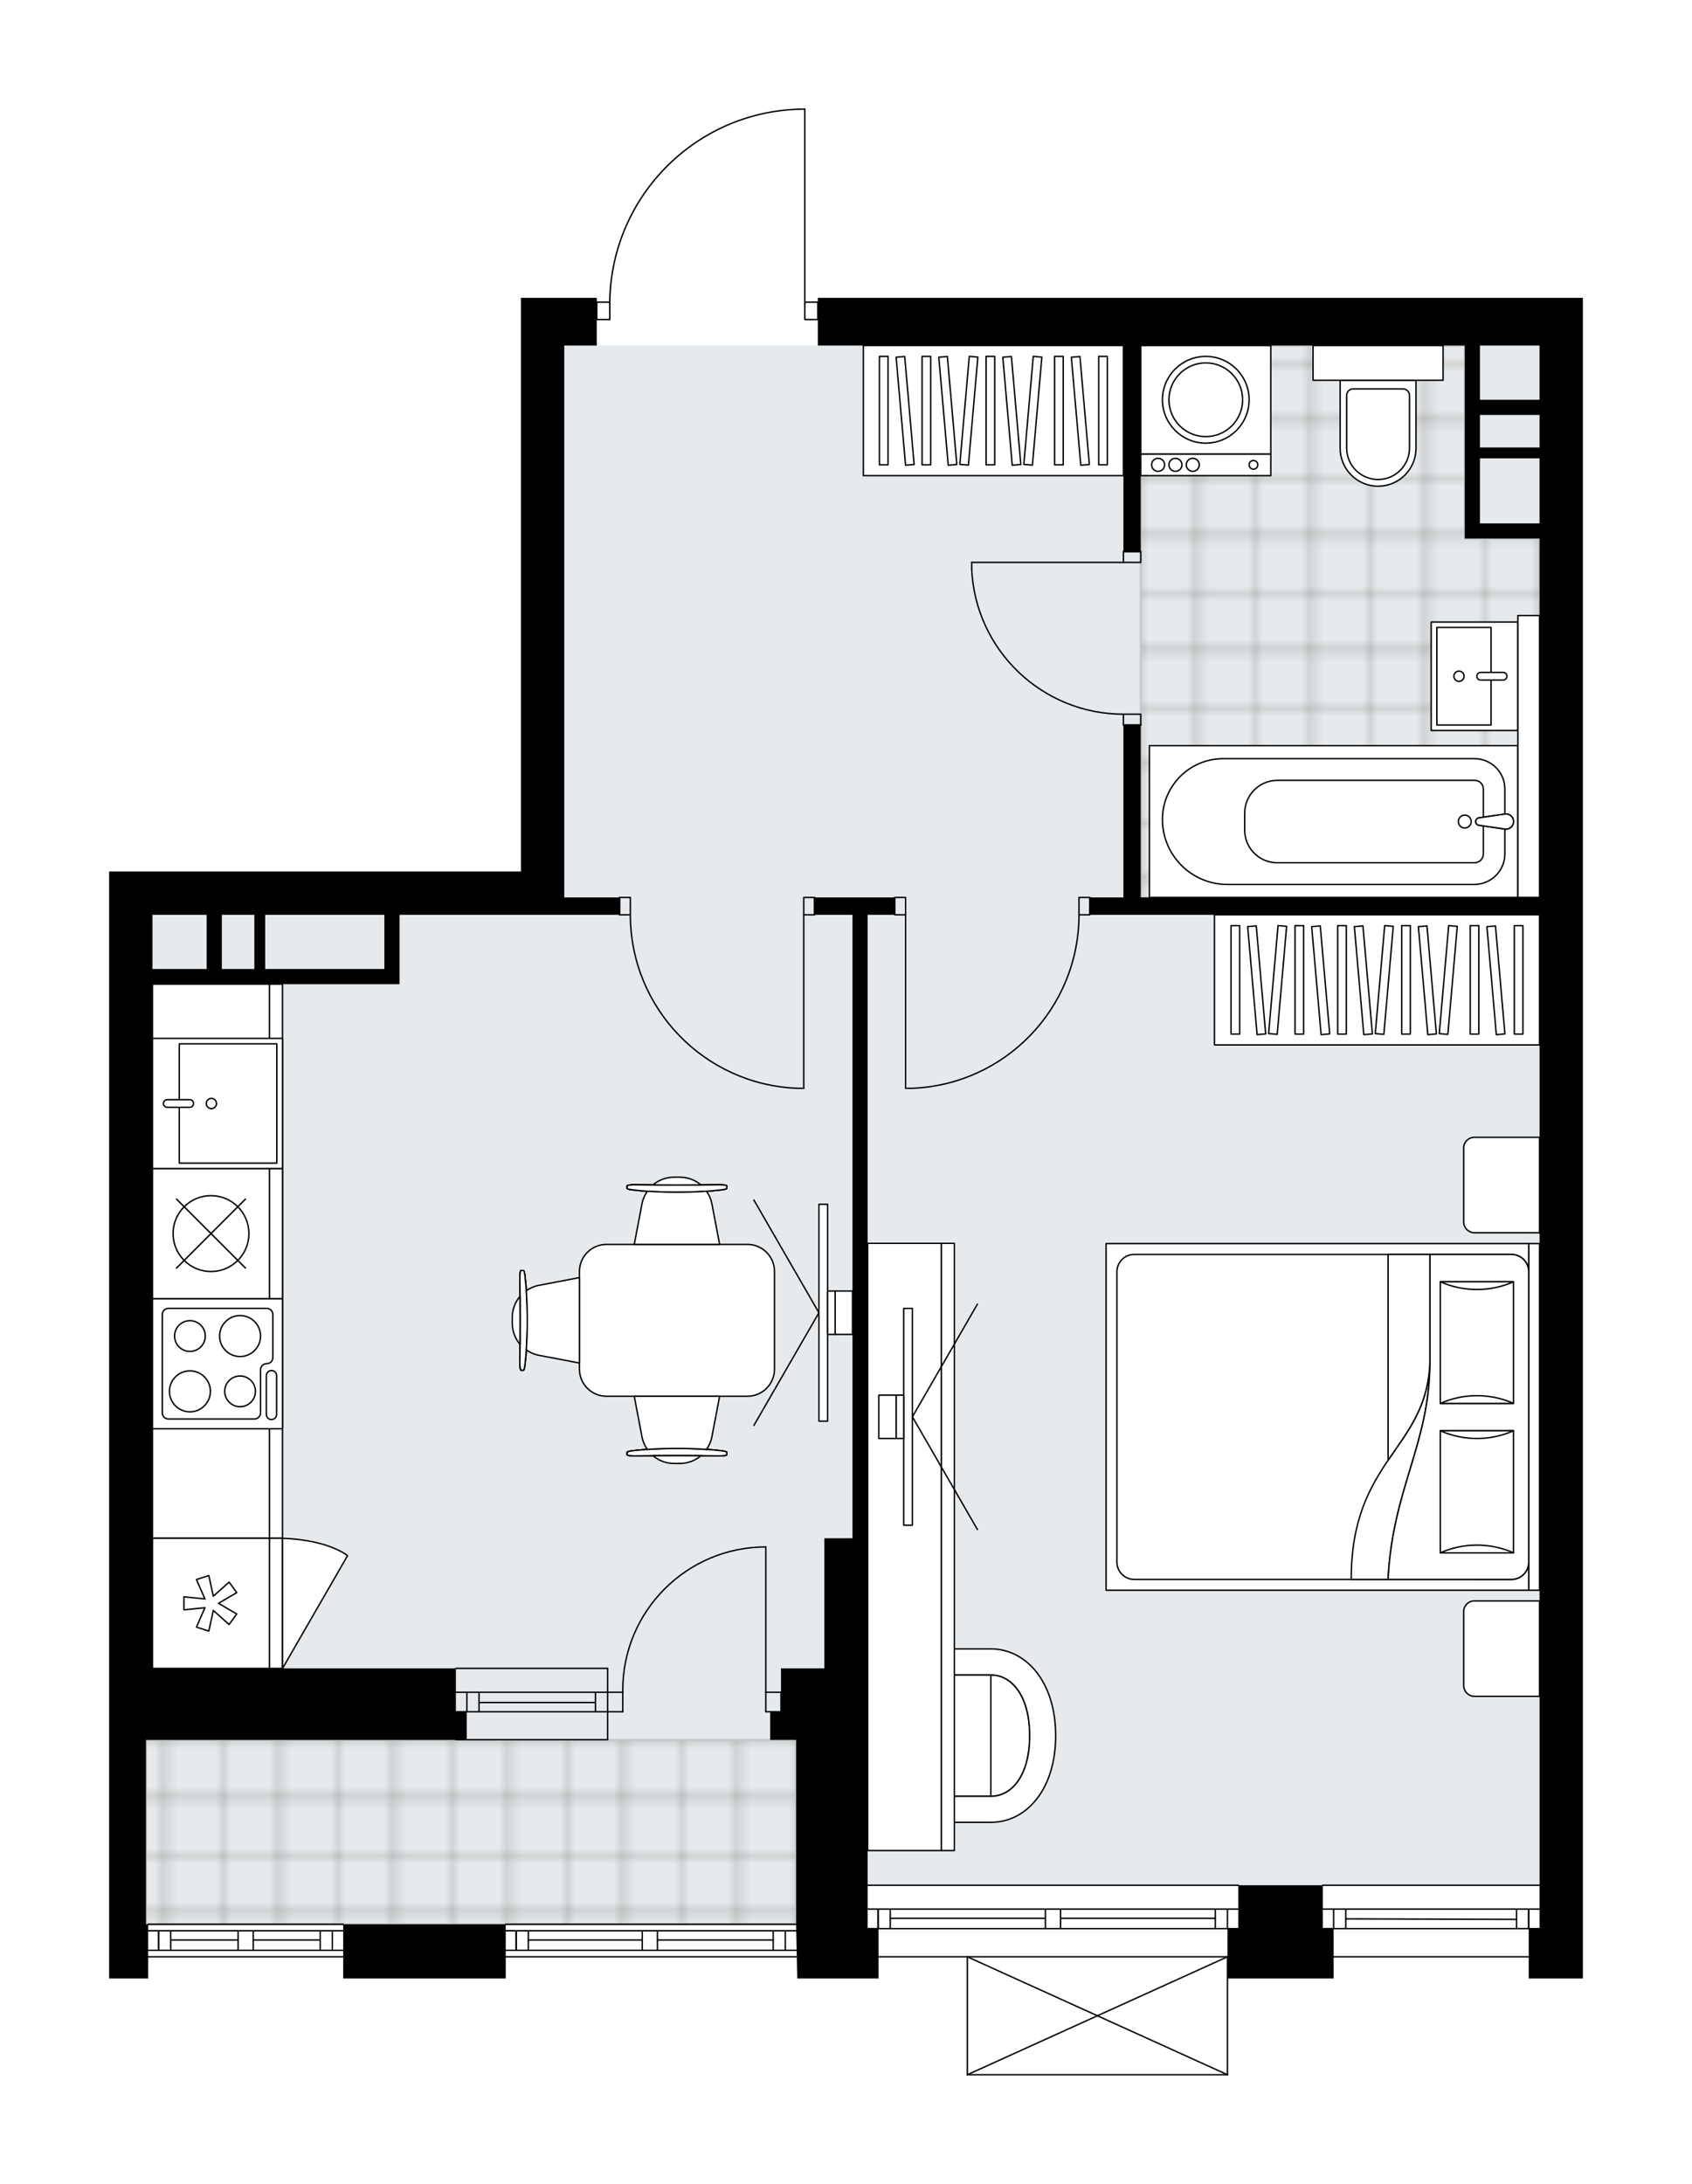 <svg xmlns="http://www.w3.org/2000/svg" xmlns:xlink="http://www.w3.org/1999/xlink" height="2000px" id="Layer_1" style="enable-background:new 0 0 1550.44 2000;" version="1.1" viewBox="0 0 1550.44 2000" width="1550.44px" x="0px" y="0px" xml:space="preserve">
<style type="text/css">
	.st0{fill:none;}
	.st1{opacity:0.25;fill:none;stroke:#13110C;stroke-width:0.4;stroke-miterlimit:10;}
	.st2{fill:#FFFFFF;}
	.st3{fill:#E7EAEC;}
	.st4{fill:url(#SVGID_1_);stroke:#C8C8C8;stroke-width:2;stroke-linecap:round;stroke-linejoin:round;stroke-miterlimit:10;}
	
		.st5{fill:url(#SVGID_00000060713146217046898140000013449690115839610768_);stroke:#C8C8C8;stroke-width:2;stroke-linecap:round;stroke-linejoin:round;stroke-miterlimit:10;}
	.st6{fill:none;stroke:#000000;stroke-width:1.3;stroke-linecap:round;stroke-linejoin:round;stroke-miterlimit:10;}
	.st7{fill:#FFFFFF;stroke:#000000;stroke-width:1.3;stroke-linecap:round;stroke-linejoin:round;stroke-miterlimit:10;}
	.st8{font-family:'Arial-BoldMT';}
	.st9{font-size:104.089px;}
	.st10{font-size:88.075px;}
	.st11{font-family:'ArialMT';}
	.st12{font-size:40px;}
</style>
<pattern height="14.57" id="New_Pattern_Swatch_3" patternUnits="userSpaceOnUse" style="overflow:visible;" viewBox="7.49 -22.06 14.57 14.57" width="14.57" x="3745.57" y="4024.54">
	<g>
		<rect class="st0" height="14.57" width="14.57" x="7.49" y="-22.06" />
		<g>
			<rect class="st1" height="7.29" width="7.29" x="14.77" y="-7.49" />
		</g>
		<g>
			<rect class="st1" height="7.29" width="7.29" x="0.2" y="-7.49" />
		</g>
		<g>
			<rect class="st1" height="7.29" width="7.29" x="22.06" y="-14.77" />
		</g>
		<g>
			<rect class="st1" height="7.29" width="7.29" x="7.49" y="-14.77" />
			<rect class="st1" height="7.29" width="7.29" x="14.77" y="-22.06" />
		</g>
		<g>
			<rect class="st1" height="7.29" width="7.29" x="0.2" y="-22.06" />
		</g>
		<g>
			<rect class="st1" height="7.29" width="7.29" x="22.06" y="-29.35" />
		</g>
		<g>
			<rect class="st1" height="7.29" width="7.29" x="7.49" y="-29.35" />
		</g>
	</g>
</pattern>
<path class="st2" d="M1410.72,272.76h39.72v1255.12v198.59  v39.72v45.68h-49.65l0-19.21h-178.73v19.21h-96.66V1900c0,0,0,0,0,0.01c0,0.05-0.02,0.09-0.03,0.14c-0.01,0.04-0.01,0.08-0.03,0.12  c0,0,0,0.01,0,0.01c0,0.01-0.01,0.01-0.02,0.02c-0.05,0.09-0.12,0.17-0.2,0.23c-0.02,0.02-0.04,0.03-0.07,0.05  c-0.09,0.05-0.19,0.09-0.31,0.09c0,0,0,0,0,0c0,0,0,0,0,0H886.44c0,0,0,0,0,0c0,0,0,0,0,0c-0.11,0-0.21-0.04-0.31-0.09  c-0.02-0.01-0.05-0.03-0.07-0.05c-0.08-0.06-0.15-0.14-0.2-0.23c0-0.01-0.01-0.01-0.02-0.02c0,0,0-0.01,0-0.01  c-0.02-0.04-0.02-0.08-0.03-0.12c-0.01-0.05-0.03-0.09-0.03-0.14c0,0,0,0,0-0.01v-107.35h-80.77v19.21h-74.47l-0.43-19.56  c-0.11,0.21-0.32,0.35-0.57,0.35H463.43v19.21H314.48v-19.21c0,0,0,0,0,0H135.75v19.21H100v-49.65v-168.81v-25.82v-39.72V837.76  v-39.72h377.33V316.45v-43.69h69.51v3.32h11.3c0.67-45.95,18.59-89.31,50.67-122.35c32.7-33.68,76.54-52.99,123.46-54.38  c0,0,0.01,0,0.01,0c0,0,0.01,0,0.01,0h5.21c0.36,0,0.65,0.29,0.65,0.65v176.08h11.27v-3.32h41.7h43.69H1410.72z" id="background" />
<g id="floor">
	<polygon class="st3" points="1410.72,316.45 517.05,316.45 517.05,837.76 139.72,837.76 139.72,1593.41 133.76,1593.41    133.76,1762.22 139.72,1762.22 251.67,1762.22 729.54,1762.22 729.54,1726.47 1410.72,1726.47  " />
	<pattern id="SVGID_1_" patternTransform="matrix(7.006 0 0 7.006 65129.176 68032.633)" xlink:href="#New_Pattern_Swatch_3">
	</pattern>
	<rect class="st4" height="168.81" width="595.78" x="133.76" y="1593.41" />
	
		<pattern id="SVGID_00000157266374137572781910000006816292673904999586_" patternTransform="matrix(7.006 0 0 7.006 65129.176 68032.633)" xlink:href="#New_Pattern_Swatch_3">
	</pattern>
	
		<polygon points="   1410.72,821.87 1045.31,821.87 1045.31,316.45 1342.21,316.45 1342.21,493.2 1410.72,493.2  " style="fill:url(#SVGID_00000157266374137572781910000006816292673904999586_);stroke:#C8C8C8;stroke-width:2;stroke-linecap:round;stroke-linejoin:round;stroke-miterlimit:10;" />
	<g id="LINE_00000065762156822528059230000015843419486637794216_">
		<line class="st6" x1="556.77" x2="417.75" y1="1549.72" y2="1549.72" />
	</g>
	<g id="LINE_00000014616518988152867080000010971899948697868983_">
		<line class="st6" x1="556.77" x2="417.75" y1="1567.59" y2="1567.59" />
	</g>
	<g id="LINE_00000155128669702966394520000009278812641524005531_">
		<line class="st6" x1="545.65" x2="438.94" y1="1559.15" y2="1559.15" />
	</g>
	<g id="LINE_00000127731095236823558620000017375949459576150699_">
		<line class="st6" x1="427.82" x2="427.82" y1="1549.72" y2="1567.59" />
	</g>
	<g id="LINE_00000161598439064855483880000013718959250138155911_">
		<line class="st6" x1="545.65" x2="545.65" y1="1549.72" y2="1567.59" />
	</g>
	<g id="LINE_00000168108590673764823700000014752221608536955270_">
		<line class="st6" x1="556.77" x2="417.75" y1="1527.87" y2="1527.87" />
	</g>
	<g id="LINE_00000049906007462430923470000012604462975750161585_">
		<line class="st6" x1="417.75" x2="556.77" y1="1593.19" y2="1593.19" />
	</g>
	<g id="LINE_00000131360540994632095690000008162922411883447196_">
		<line class="st6" x1="438.94" x2="438.94" y1="1549.71" y2="1567.58" />
	</g>
	<g id="LINE_00000031205689377917193550000016475281806602326710_">
		<line class="st6" x1="556.77" x2="556.77" y1="1527.87" y2="1593.19" />
	</g>
	<g id="LINE_00000056416334930087674090000002330988578237675654_">
		<line class="st6" x1="1410.72" x2="1212.13" y1="1792" y2="1792" />
	</g>
	<g id="LINE_00000149371816893535007400000004879712888596859803_">
		<line class="st6" x1="1212.13" x2="1410.72" y1="1748.31" y2="1748.31" />
	</g>
	<g id="LINE_00000167375928448055674200000011770742093180833430_">
		<line class="st6" x1="1400.79" x2="1400.79" y1="1766.19" y2="1748.31" />
	</g>
	<g id="LINE_00000125570992211630679040000014939385229154469250_">
		<line class="st6" x1="1222.06" x2="1222.06" y1="1766.19" y2="1748.31" />
	</g>
	<g id="LINE_00000016073671049460464780000004893149155590474146_">
		<line class="st6" x1="1212.13" x2="1410.72" y1="1766.19" y2="1766.19" />
	</g>
	<g id="LINE_00000162328354316125752540000002394166911045677971_">
		<line class="st6" x1="1233.18" x2="1389.67" y1="1757.25" y2="1757.75" />
	</g>
	<g id="LINE_00000117640311832108965630000002744433409227591866_">
		<line class="st6" x1="1233.18" x2="1233.18" y1="1748.31" y2="1766.19" />
	</g>
	<g id="LINE_00000016781651321498169660000003930226931291119781_">
		<line class="st6" x1="1400.79" x2="1400.79" y1="1766.19" y2="1748.31" />
	</g>
	<g id="LINE_00000152231986486883699120000005950400067979331249_">
		<line class="st6" x1="1389.67" x2="1389.67" y1="1748.31" y2="1766.19" />
	</g>
	<g id="LINE_00000009566336380044072480000002299425011643341491_">
		<line class="st6" x1="1212.13" x2="1410.72" y1="1726.47" y2="1726.47" />
	</g>
	<g id="LINE_00000051380640185589945510000017035299687159413674_">
		<line class="st6" x1="795.08" x2="1134.68" y1="1726.47" y2="1726.47" />
	</g>
	<g id="LINE_00000096043484128285194130000007604276739470777517_">
		<line class="st6" x1="1134.68" x2="971.83" y1="1766.19" y2="1766.19" />
	</g>
	<g id="LINE_00000130648440802672166400000016426559604293742231_">
		<line class="st6" x1="957.93" x2="795.08" y1="1766.19" y2="1766.19" />
	</g>
	<g id="LINE_00000169548267441660075460000015814133680037789333_">
		<line class="st6" x1="804.66" x2="804.66" y1="1748.31" y2="1766.19" />
	</g>
	<g id="LINE_00000102518532337220507550000011278036128692878269_">
		<line class="st6" x1="1124.75" x2="1124.75" y1="1748.31" y2="1766.19" />
	</g>
	<g id="LINE_00000180337904275595859430000012969855145775935114_">
		<line class="st6" x1="1134.68" x2="971.83" y1="1748.31" y2="1748.31" />
	</g>
	<g id="LINE_00000113353594362916426900000005215037479801202365_">
		<line class="st6" x1="957.93" x2="795.08" y1="1748.31" y2="1748.31" />
	</g>
	<g id="LINE_00000071527120244222153790000013236862794456852649_">
		<line class="st6" x1="957.93" x2="815.78" y1="1756.75" y2="1756.75" />
	</g>
	<g id="LINE_00000062874652600521561940000007466114727860283030_">
		<line class="st6" x1="1113.62" x2="971.83" y1="1756.75" y2="1756.75" />
	</g>
	<g id="LINE_00000015318492376562820020000008787704185790814911_">
		<line class="st6" x1="1113.62" x2="1113.62" y1="1766.19" y2="1748.31" />
	</g>
	<g id="LINE_00000173878686999950858280000002506917175104275877_">
		<line class="st6" x1="804.66" x2="804.66" y1="1748.31" y2="1766.19" />
	</g>
	<g id="LINE_00000116202585733444580900000018223930703049822902_">
		<line class="st6" x1="815.78" x2="815.78" y1="1766.19" y2="1748.31" />
	</g>
	<g id="LINE_00000082357235621781843410000005767369460097150902_">
		<line class="st6" x1="971.83" x2="971.83" y1="1748.31" y2="1766.19" />
	</g>
	<g id="LINE_00000098216094926212917980000000427320530119052717_">
		<line class="st6" x1="971.83" x2="957.93" y1="1766.19" y2="1766.19" />
	</g>
	<g id="LINE_00000155143377828628251970000001944275091020091802_">
		<line class="st6" x1="957.93" x2="957.93" y1="1766.19" y2="1748.31" />
	</g>
	<g id="LINE_00000024001422275928484060000017977675460648654979_">
		<line class="st6" x1="957.93" x2="971.83" y1="1748.31" y2="1748.31" />
	</g>
	<g id="LINE_00000065779690718812437910000006322245258966910122_">
		<line class="st6" x1="1134.68" x2="795.08" y1="1792" y2="1792" />
	</g>
	<g id="LINE_00000066496045043504244910000011634870874807480230_">
		<line class="st6" x1="135.75" x2="314.48" y1="1762.21" y2="1762.21" />
	</g>
	<g id="LINE_00000086652806172103522170000011346741971520144044_">
		<line class="st6" x1="314.48" x2="232.07" y1="1786.05" y2="1786.05" />
	</g>
	<g id="LINE_00000156581844889209941420000007747576407678670517_">
		<line class="st6" x1="218.16" x2="135.75" y1="1786.05" y2="1786.05" />
	</g>
	<g id="LINE_00000121250171379545566570000007848561138691611787_">
		<line class="st6" x1="145.32" x2="145.32" y1="1768.17" y2="1786.05" />
	</g>
	<g id="LINE_00000152262953026320160990000009226184508520017320_">
		<line class="st6" x1="304.55" x2="304.55" y1="1768.17" y2="1786.05" />
	</g>
	<g id="LINE_00000143601758972011140960000008528203366172124582_">
		<line class="st6" x1="314.48" x2="232.07" y1="1768.17" y2="1768.17" />
	</g>
	<g id="LINE_00000149376846632114445220000003907770838648228023_">
		<line class="st6" x1="218.16" x2="135.75" y1="1768.17" y2="1768.17" />
	</g>
	<g id="LINE_00000087409255036098796270000002868442182349244819_">
		<line class="st6" x1="218.16" x2="156.44" y1="1776.61" y2="1776.61" />
	</g>
	<g id="LINE_00000167378531359869107560000002158280197538572694_">
		<line class="st6" x1="293.43" x2="232.07" y1="1776.61" y2="1776.61" />
	</g>
	<g id="LINE_00000114772744315163372100000007775651119181203632_">
		<line class="st6" x1="293.43" x2="293.43" y1="1786.05" y2="1768.17" />
	</g>
	<g id="LINE_00000007421041549679149340000007277692537834936758_">
		<line class="st6" x1="145.32" x2="145.32" y1="1768.17" y2="1786.05" />
	</g>
	<g id="LINE_00000150095113849401015710000015392462613567581626_">
		<line class="st6" x1="156.44" x2="156.44" y1="1786.05" y2="1768.17" />
	</g>
	<g id="LINE_00000097498306810956258250000004868999760723060389_">
		<line class="st6" x1="232.07" x2="232.07" y1="1768.17" y2="1786.05" />
	</g>
	<g id="LINE_00000043421872273288682130000008641968747089818253_">
		<line class="st6" x1="232.07" x2="218.16" y1="1786.05" y2="1786.05" />
	</g>
	<g id="LINE_00000016059348149247669250000000542374897237980592_">
		<line class="st6" x1="218.16" x2="218.16" y1="1786.05" y2="1768.17" />
	</g>
	<g id="LINE_00000132075305256458614110000014212788070750123947_">
		<line class="st6" x1="218.16" x2="232.07" y1="1768.17" y2="1768.17" />
	</g>
	<g id="LINE_00000021103616126919638610000001868050299300212879_">
		<line class="st6" x1="314.48" x2="135.75" y1="1792" y2="1792" />
	</g>
	<g id="LINE_00000163037842435906635850000005058906546180512683_">
		<line class="st6" x1="463.43" x2="729.54" y1="1762.21" y2="1762.21" />
	</g>
	<g id="LINE_00000072960502408782667070000009987389053367308478_">
		<line class="st6" x1="729.54" x2="602.44" y1="1786.05" y2="1786.05" />
	</g>
	<g id="LINE_00000027601946815288869020000008026675157267643524_">
		<line class="st6" x1="588.54" x2="463.43" y1="1786.05" y2="1786.05" />
	</g>
	<g id="LINE_00000023250226347573979680000003668505818115667863_">
		<line class="st6" x1="473" x2="473" y1="1768.17" y2="1786.05" />
	</g>
	<g id="LINE_00000125577975268010362020000009132157422278649262_">
		<line class="st6" x1="719.61" x2="719.61" y1="1768.17" y2="1786.05" />
	</g>
	<g id="LINE_00000111165167675909960980000002722438742036956818_">
		<line class="st6" x1="729.54" x2="602.44" y1="1768.17" y2="1768.17" />
	</g>
	<g id="LINE_00000140010532654946560720000010037206997968971164_">
		<line class="st6" x1="588.54" x2="463.43" y1="1768.17" y2="1768.17" />
	</g>
	<g id="LINE_00000036970732403162033630000002758519576857883272_">
		<line class="st6" x1="588.54" x2="484.12" y1="1776.61" y2="1776.61" />
	</g>
	<g id="LINE_00000092435905239512622900000010700706973992444595_">
		<line class="st6" x1="708.49" x2="602.44" y1="1776.61" y2="1776.61" />
	</g>
	<g id="LINE_00000115491226868324042830000013094119288627425928_">
		<line class="st6" x1="708.49" x2="708.49" y1="1786.05" y2="1768.17" />
	</g>
	<g id="LINE_00000083781924765902950150000004893017528258842012_">
		<line class="st6" x1="473" x2="473" y1="1768.17" y2="1786.05" />
	</g>
	<g id="LINE_00000148640167998709807840000006259319035658366116_">
		<line class="st6" x1="484.12" x2="484.12" y1="1786.05" y2="1768.17" />
	</g>
	<g id="LINE_00000083058190643715889560000015997653616256231299_">
		<line class="st6" x1="602.44" x2="602.44" y1="1768.17" y2="1786.05" />
	</g>
	<g id="LINE_00000045585223574587468810000002273853766444237225_">
		<line class="st6" x1="602.44" x2="588.54" y1="1786.05" y2="1786.05" />
	</g>
	<g id="LINE_00000105411039622944691220000008214131601795286187_">
		<line class="st6" x1="588.54" x2="588.54" y1="1786.05" y2="1768.17" />
	</g>
	<g id="LINE_00000011031539752838077240000011381712202802514837_">
		<line class="st6" x1="588.54" x2="602.44" y1="1768.17" y2="1768.17" />
	</g>
	<g id="LINE_00000157310342116375826280000013814191530173356212_">
		<line class="st6" x1="729.54" x2="463.43" y1="1792" y2="1792" />
	</g>
	<g id="LWPOLYLINE_00000018221051897286049610000013011574002012657585_">
		<rect class="st6" height="15.89" width="11.92" x="546.84" y="276.73" />
	</g>
	<g id="LWPOLYLINE_00000064332372735743846960000016727678264243810700_">
		<rect class="st6" height="15.89" width="11.92" x="737.49" y="276.73" />
	</g>
	<g id="LWPOLYLINE_00000142876386320349009170000004295248428566757041_">
		<path class="st6" d="M732.28,100c-96.65,2.86-173.52,82.04-173.53,178.73" />
	</g>
	<g id="LINE_00000130645247669999650290000016688496707071009687_">
		<line class="st6" x1="737.49" x2="737.49" y1="278.73" y2="100" />
	</g>
	<g id="LINE_00000040555573385848977580000004438159169563204016_">
		<line class="st6" x1="737.49" x2="732.28" y1="100" y2="100" />
	</g>
	<g id="LWPOLYLINE_00000054264430059896982940000015136694934151549078_">
		<rect class="st6" height="9.93" width="15.89" x="1029.42" y="505.11" />
	</g>
	<g id="LWPOLYLINE_00000094591816554343585160000000054802869406529193_">
		<rect class="st6" height="9.93" width="15.89" x="1029.42" y="654.06" />
	</g>
	<g id="LINE_00000088837306115239980760000009318608116926423953_">
		<line class="st6" x1="1029.42" x2="1045.31" y1="505.11" y2="505.11" />
	</g>
	<g id="LINE_00000044869363642952178290000013780583731312212117_">
		<line class="st6" x1="1029.42" x2="1045.31" y1="663.99" y2="663.99" />
	</g>
	<g id="LINE_00000160893883750842165480000011122837978943298978_">
		<line class="st6" x1="1029.42" x2="890.41" y1="515.04" y2="515.04" />
	</g>
	<g id="ARC_00000004528144781945737640000005355184024862850964_">
		<path class="st6" d="M1029.42,654.06c-74.46-0.05-135.71-58.67-139.02-133.06" />
	</g>
	<g id="LINE_00000123436191610507633500000012677974302695929781_">
		<line class="st6" x1="890.41" x2="890.41" y1="515.04" y2="521" />
	</g>
	<g id="LWPOLYLINE_00000142139696633349423840000003313494331151390876_">
		<rect class="st6" height="15.89" width="9.93" x="819.9" y="821.87" />
	</g>
	<g id="LWPOLYLINE_00000034767935070743416530000003137185968867592092_">
		<rect class="st6" height="15.89" width="9.93" x="988.71" y="821.87" />
	</g>
	<g id="LINE_00000063613282787630506970000001551557867779893916_">
		<line class="st6" x1="819.9" x2="819.9" y1="837.76" y2="821.87" />
	</g>
	<g id="LINE_00000056401496533859177000000001576656687255975868_">
		<line class="st6" x1="998.64" x2="998.64" y1="837.76" y2="821.87" />
	</g>
	<g id="LINE_00000111182576389480026770000000065647213593119144_">
		<line class="st6" x1="829.83" x2="829.83" y1="837.76" y2="996.63" />
	</g>
	<g id="LINE_00000004511005684241191790000012241180520520107943_">
		<line class="st6" x1="835.79" x2="829.83" y1="996.63" y2="996.63" />
	</g>
	<g id="ARC_00000168078876194366933170000002074909560233383591_">
		<path class="st6" d="M988.71,837.76c-0.04,85.43-67.55,155.57-152.92,158.88" />
	</g>
	<g id="LWPOLYLINE_00000101787847513320210850000005912755110216230049_">
		<rect class="st6" height="15.89" width="9.93" x="736.49" y="821.87" />
	</g>
	<g id="LWPOLYLINE_00000039099765370281992420000003169719655417440444_">
		<rect class="st6" height="15.89" width="9.93" x="567.69" y="821.87" />
	</g>
	<g id="LINE_00000073002134901744665000000010057794572971312781_">
		<line class="st6" x1="746.42" x2="746.42" y1="837.76" y2="821.87" />
	</g>
	<g id="LINE_00000039097652534852990650000016682923135302755202_">
		<line class="st6" x1="567.69" x2="567.69" y1="837.76" y2="821.87" />
	</g>
	<g id="LINE_00000157278489876436240700000007215788641202603674_">
		<line class="st6" x1="736.49" x2="736.49" y1="837.76" y2="996.63" />
	</g>
	<g id="LINE_00000080208550771385677200000007657489784229138570_">
		<line class="st6" x1="730.54" x2="736.49" y1="996.63" y2="996.63" />
	</g>
	<g id="ARC_00000037657183841040739500000008092549528407159945_">
		<path class="st6" d="M730.54,996.63c-85.36-3.31-152.87-73.45-152.92-158.88" />
	</g>
	<g id="ARC_00000031177030888316208140000015655181945501709960_">
		<path class="st6" d="M570.67,1549.72c-0.01-0.65-0.01-1.3-0.01-1.95c-0.01-72.4,58.68-131.1,131.09-131.11" />
	</g>
	<g id="LINE_00000084518447213234178360000001350399441239697571_">
		<line class="st6" x1="701.74" x2="701.74" y1="1549.72" y2="1416.66" />
	</g>
	<g id="LINE_00000010300375221816430440000006461165098405481358_">
		<line class="st6" x1="556.77" x2="570.67" y1="1549.72" y2="1549.72" />
	</g>
	<g id="LINE_00000111896636805083848730000004371492314671926700_">
		<line class="st6" x1="570.67" x2="570.67" y1="1549.72" y2="1567.59" />
	</g>
	<g id="LINE_00000047037334784037018510000017797504049608552379_">
		<line class="st6" x1="570.67" x2="556.77" y1="1567.59" y2="1567.59" />
	</g>
	<g id="LINE_00000116212766923724043410000006711748688503370906_">
		<line class="st6" x1="715.64" x2="701.74" y1="1567.59" y2="1567.59" />
	</g>
	<g id="LINE_00000106121000813187576960000009880963127528157096_">
		<line class="st6" x1="701.74" x2="701.74" y1="1567.59" y2="1549.72" />
	</g>
	<g id="LINE_00000019664782312743476950000003710529313940290235_">
		<line class="st6" x1="701.74" x2="715.64" y1="1549.72" y2="1549.72" />
	</g>
	<g id="LINE_00000126287429573334202570000018141640042316676533_">
		<line class="st6" x1="715.64" x2="715.64" y1="1567.59" y2="1549.72" />
	</g>
	<g id="LINE_00000124853679148881904510000005226203727562488227_">
		<line class="st6" x1="1124.75" x2="886.43" y1="1900" y2="1900" />
	</g>
	<g id="LINE_00000047777516530491701590000009752910779672965036_">
		<line class="st6" x1="886.43" x2="886.43" y1="1900" y2="1792" />
	</g>
	<g id="LINE_00000098190361132878041960000015017380597292616378_">
		<line class="st6" x1="1124.75" x2="1124.75" y1="1792" y2="1900" />
	</g>
	<g id="LWPOLYLINE_00000003815297827793754530000007330155716271059846_">
		<line class="st6" x1="886.43" x2="1124.75" y1="1792" y2="1900" />
	</g>
	<g id="LWPOLYLINE_00000045610022452523867920000011768240753028201385_">
		<line class="st6" x1="1124.75" x2="886.43" y1="1792" y2="1900" />
	</g>
	<path d="M517.05,316.45h29.79v-43.69h-69.51v43.69v481.59H100v39.72v690.12v39.72v25.82l0,0v168.81v49.65h35.75v-49.65h-1.99   v-168.81h293.92v-25.82h-9.93v-39.72H139.72V901.31h49.65h13.9h29.79h9.93h109.23h13.9v-63.55h111.21h39.72h50.64v-15.89h-50.64   V316.45z M189.37,887.41h-49.65v-49.65h49.65V887.41z M233.06,887.41h-29.79v-49.65h29.79V887.41z M352.21,887.41H242.99v-49.65   h109.23V887.41z" />
	<polygon points="746.42,837.76 781.18,837.76 781.18,1408.72 755.36,1408.72 755.36,1527.87 715.64,1527.87 715.64,1567.59    705.71,1567.59 705.71,1593.41 729.54,1593.41 729.54,1766.19 730.54,1811.86 805.01,1811.86 805.01,1766.19 795.08,1766.19    795.08,1567.59 795.08,1527.87 795.08,1408.72 795.08,837.76 819.9,837.76 819.9,821.87 746.42,821.87  " />
	<path d="M834.8,272.76h-43.69h-41.7v43.69h41.7h43.69h194.62v188.66h15.89V316.45h296.9v49.65V380v43.69v55.61v13.9h68.52v328.67   h-365.41V663.99h-15.89v157.88h-30.78v15.89h412.08v690.12v198.59v39.72h-9.93l0,45.68h49.65v-45.68v-39.72v-198.59V272.76h-39.72   H834.8z M1356.11,316.45h54.61v49.65h-54.61V316.45z M1410.72,380v29.79h-54.61V380H1410.72z M1356.11,479.3v-55.61v-3.97h54.61   v59.58H1356.11z" />
	<rect height="49.65" width="148.95" x="314.48" y="1762.22" />
	<polygon points="1212.13,1726.47 1134.68,1726.47 1134.68,1766.19 1124.75,1766.19 1124.75,1811.86 1222.06,1811.86    1222.06,1766.19 1212.13,1766.19  " />
</g>
<g id="mebel">
	<g>
		<path class="st7" d="M1341.22,1051.29v67.71c0,5.48,4.45,9.93,9.93,9.93h59.58v-87.38h-59.77    C1345.59,1041.54,1341.22,1045.9,1341.22,1051.29z" />
		<path class="st7" d="M1341.22,1475.83v67.71c0,5.48,4.45,9.93,9.93,9.93h59.58v-87.38h-59.77    C1345.59,1466.08,1341.22,1470.45,1341.22,1475.83z" />
		<g>
			
				<rect class="st7" height="9.93" transform="matrix(-1.836970e-16 1 -1 -1.836970e-16 2703.361 -108.173)" width="317.48" x="1247.03" y="1292.63" />
			
				<rect class="st7" height="387.26" transform="matrix(-1.836970e-16 1 -1 -1.836970e-16 2504.767 90.421)" width="317.48" x="1048.43" y="1103.96" />
			<path class="st7" d="M1400.8,1164.67v265.85c0,8.77-7.11,15.89-15.89,15.89h-345.55c-8.77,0-15.89-7.11-15.89-15.89v-265.85     c0-8.77,7.11-15.89,15.89-15.89h345.55C1393.69,1148.78,1400.8,1155.9,1400.8,1164.67z" />
			<path class="st7" d="M1271.96,1446.4c4.07-83.04,38.28-124.19,38.31-198.96c-2.71,80-72.22,88.54-72.08,198.96L1271.96,1446.4z" />
			<g>
				<path class="st7" d="M1271.96,1446.4c4.07-83.04,38.28-124.19,38.31-198.96l0-98.66h74.65c8.77,0,15.89,7.11,15.89,15.89v265.85      c0,8.77-7.11,15.89-15.89,15.89L1271.96,1446.4L1271.96,1446.4z" />
			</g>
			
				<rect class="st7" height="67.06" transform="matrix(-1.836970e-16 1 -1 -1.836970e-16 2582.852 -123.827)" width="111.41" x="1297.63" y="1195.98" />
			<path class="st7" d="M1319.81,1285.22c21.06-9.44,45.99-9.44,67.06,0H1319.81z" />
			<path class="st7" d="M1386.87,1173.81c-21.06,9.44-45.99,9.44-67.06,0H1386.87z" />
			
				<rect class="st7" height="67.06" transform="matrix(-1.836970e-16 1 -1 -1.836970e-16 2719.501 12.822)" width="111.84" x="1297.42" y="1332.63" />
			<path class="st7" d="M1319.81,1422.08c21.06-9.47,45.99-9.47,67.06,0H1319.81z" />
			<path class="st7" d="M1386.87,1310.24c-21.06,9.47-45.99,9.47-67.06,0L1386.87,1310.24z" />
			<g>
				<path class="st7" d="M1310.26,1247.45v-98.66h-38.31v188.52C1290.03,1310.59,1308.88,1288.36,1310.26,1247.45z" />
			</g>
		</g>
	</g>
	<g>
		
			<rect class="st7" height="238.31" transform="matrix(1.433358e-10 -1 1 1.433358e-10 534.248 1286.301)" width="119.16" x="850.7" y="256.87" />
		<g>
			
				<rect class="st7" height="7.89" transform="matrix(1.349446e-10 -1 1 1.349446e-10 433.77 1185.823)" width="99.3" x="760.15" y="372.08" />
			
				<rect class="st7" height="7.89" transform="matrix(1.345502e-10 -1 1 1.345502e-10 472.871 1224.924)" width="99.3" x="799.25" y="372.08" />
			
				<rect class="st7" height="7.89" transform="matrix(1.346515e-10 -1 1 1.346515e-10 531.522 1283.575)" width="99.3" x="857.9" y="372.08" />
			
				<rect class="st7" height="7.89" transform="matrix(0.087 -0.996 0.996 0.087 436.008 1227.873)" width="99.3" x="838.35" y="372.08" />
			
				<rect class="st7" height="7.89" transform="matrix(-0.087 -0.996 0.996 -0.087 527.034 1234.991)" width="99.3" x="779.7" y="372.08" />
			
				<rect class="st7" height="7.89" transform="matrix(-0.087 -0.996 0.996 -0.087 569.542 1273.942)" width="99.3" x="818.8" y="372.08" />
			
				<rect class="st7" height="7.89" transform="matrix(0.087 -0.996 0.996 0.087 489.547 1286.3)" width="99.3" x="897" y="372.08" />
			
				<rect class="st7" height="7.89" transform="matrix(-0.087 -0.996 0.996 -0.087 633.305 1332.37)" width="99.3" x="877.45" y="372.08" />
			
				<rect class="st7" height="7.89" transform="matrix(1.348531e-10 -1 1 1.348531e-10 594.308 1346.361)" width="99.3" x="920.69" y="372.08" />
			
				<rect class="st7" height="7.89" transform="matrix(1.345413e-10 -1 1 1.345413e-10 634.725 1386.778)" width="99.3" x="961.1" y="372.08" />
			
				<rect class="st7" height="7.89" transform="matrix(-0.087 -0.996 0.996 -0.087 701.563 1394.917)" width="99.3" x="940.24" y="372.08" />
		</g>
	</g>
	<g>
		
			<rect class="st7" height="297.89" transform="matrix(1.439311e-10 -1 1 1.439311e-10 364.45 2159.123)" width="119.16" x="1202.21" y="748.39" />
		<g>
			
				<rect class="st7" height="7.89" transform="matrix(1.349446e-10 -1 1 1.349446e-10 234.647 2029.32)" width="99.3" x="1082.33" y="893.39" />
			
				<rect class="st7" height="7.89" transform="matrix(1.346515e-10 -1 1 1.346515e-10 293.298 2087.971)" width="99.3" x="1140.99" y="893.39" />
			
				<rect class="st7" height="7.89" transform="matrix(1.348531e-10 -1 1 1.348531e-10 332.398 2127.072)" width="99.3" x="1180.09" y="893.39" />
			
				<rect class="st7" height="7.89" transform="matrix(1.346426e-10 -1 1 1.346426e-10 391.049 2185.722)" width="99.3" x="1238.74" y="893.39" />
			
				<rect class="st7" height="7.89" transform="matrix(0.087 -0.996 0.996 0.087 175.095 1985.756)" width="99.3" x="1121.44" y="893.39" />
			
				<rect class="st7" height="7.89" transform="matrix(0.087 -0.996 0.996 0.087 264.327 2083.136)" width="99.3" x="1219.19" y="893.39" />
			
				<rect class="st7" height="7.89" transform="matrix(-0.087 -0.996 0.996 -0.087 357.974 2122.697)" width="99.3" x="1101.89" y="893.39" />
			
				<rect class="st7" height="7.89" transform="matrix(-0.087 -0.996 0.996 -0.087 421.737 2181.124)" width="99.3" x="1160.54" y="893.39" />
			
				<rect class="st7" height="7.89" transform="matrix(-0.087 -0.996 0.996 -0.087 464.245 2220.076)" width="99.3" x="1199.64" y="893.39" />
			
				<rect class="st7" height="7.89" transform="matrix(0.087 -0.996 0.996 0.087 317.866 2141.564)" width="99.3" x="1277.84" y="893.39" />
			
				<rect class="st7" height="7.89" transform="matrix(-0.087 -0.996 0.996 -0.087 528.008 2278.504)" width="99.3" x="1258.29" y="893.39" />
			
				<rect class="st7" height="7.89" transform="matrix(1.341381e-10 -1 1 1.341381e-10 453.835 2248.508)" width="99.3" x="1301.52" y="893.39" />
			
				<rect class="st7" height="7.89" transform="matrix(1.348433e-10 -1 1 1.348433e-10 494.253 2288.926)" width="99.3" x="1341.94" y="893.39" />
			
				<rect class="st7" height="7.89" transform="matrix(-0.087 -0.996 0.996 -0.087 596.266 2341.051)" width="99.3" x="1321.07" y="893.39" />
		</g>
	</g>
	<g>
		
			<rect class="st7" height="107.24" transform="matrix(1.050455e-11 -1 1 1.050455e-11 -961.658 1348.317)" width="507.41" x="-60.37" y="1101.37" />
		
			<rect class="st7" height="11.92" transform="matrix(1.050455e-11 -1 1 1.050455e-11 -902.08 1407.895)" width="507.41" x="-0.8" y="1149.03" />
	</g>
	<g>
		<path class="st7" d="M684.87,1278.66H555.78c-13.71,0-24.82-11.11-24.82-24.82v-89.42c0-13.71,11.11-24.82,24.82-24.82h129.09    c13.71,0,24.82,11.11,24.82,24.82v89.42C709.69,1267.55,698.58,1278.66,684.87,1278.66z" />
		<g>
			<g id="LINE_00000070816219588419344050000012253333839139164816_">
				<path class="st7" d="M661.59,1089.57c-24.04,3.02-58.54,3.02-82.58,0c-2.78-0.35-4.39-0.87-4.39-1.42v-0.14v-1.96      c0-0.59,3.11-1.07,6.95-1.07c25.75,0.41,51.7,0.41,77.45,0c3.84,0,6.95,0.48,6.95,1.07v1.96v0.14      C665.98,1088.7,664.37,1089.23,661.59,1089.57z" />
			</g>
			<g id="LINE_00000071524381485195280310000007322037311954291641_">
				<path class="st7" d="M661.59,1089.57c-24.04,3.02-58.54,3.02-82.58,0c-2.78-0.35-4.39-0.87-4.39-1.42v-0.14v-1.96      c0-0.59,3.11-1.07,6.95-1.07c25.75,0.41,51.7,0.41,77.45,0c3.84,0,6.95,0.48,6.95,1.07v1.96v0.14      C665.98,1088.7,664.37,1089.23,661.59,1089.57z" />
			</g>
			<g id="LINE_00000082342044544346602210000009458854587144503683_">
				<path class="st7" d="M661.59,1089.57c-24.04,3.02-58.54,3.02-82.58,0c-2.78-0.35-4.39-0.87-4.39-1.42v-0.14v-1.96      c0-0.59,3.11-1.07,6.95-1.07c25.75,0.41,51.7,0.41,77.45,0c3.84,0,6.95,0.48,6.95,1.07v1.96v0.14      C665.98,1088.7,664.37,1089.23,661.59,1089.57z" />
			</g>
			<path class="st7" d="M642.25,1085.11c-5.23-4.42-11.95-7.06-19.21-7.06h-5.47c-7.26,0-13.98,2.64-19.21,7.06     C612.98,1085.24,627.62,1085.24,642.25,1085.11z" />
			<path class="st7" d="M659.42,1139.6l-7.12-37.33c-0.81-4.22-2.56-8.02-4.89-11.37c-17.23,1.22-36.98,1.22-54.21,0     c-2.33,3.35-4.09,7.15-4.89,11.37l-7.12,37.33H659.42z" />
		</g>
		<g>
			<g id="LINE_00000006695114303585181930000007152014322077104570_">
				<path class="st7" d="M480.94,1167.84c3.02,24.04,3.02,58.54,0,82.58c-0.35,2.78-0.87,4.39-1.42,4.39h-0.14h-1.96      c-0.59,0-1.07-3.11-1.07-6.95c0.41-25.75,0.41-51.7,0-77.45c0-3.84,0.48-6.95,1.07-6.95h1.96h0.14      C480.07,1163.45,480.59,1165.06,480.94,1167.84z" />
			</g>
			<g id="LINE_00000026160753437551120780000003995519013078593668_">
				<path class="st7" d="M480.94,1167.84c3.02,24.04,3.02,58.54,0,82.58c-0.35,2.78-0.87,4.39-1.42,4.39h-0.14h-1.96      c-0.59,0-1.07-3.11-1.07-6.95c0.41-25.75,0.41-51.7,0-77.45c0-3.84,0.48-6.95,1.07-6.95h1.96h0.14      C480.07,1163.45,480.59,1165.06,480.94,1167.84z" />
			</g>
			<g id="LINE_00000016783299362836180930000008525870681563530123_">
				<path class="st7" d="M480.94,1167.84c3.02,24.04,3.02,58.54,0,82.58c-0.35,2.78-0.87,4.39-1.42,4.39h-0.14h-1.96      c-0.59,0-1.07-3.11-1.07-6.95c0.41-25.75,0.41-51.7,0-77.45c0-3.84,0.48-6.95,1.07-6.95h1.96h0.14      C480.07,1163.45,480.59,1165.06,480.94,1167.84z" />
			</g>
			<path class="st7" d="M476.48,1187.18c-4.42,5.23-7.06,11.95-7.06,19.21v5.47c0,7.26,2.64,13.98,7.06,19.21     C476.61,1216.45,476.61,1201.81,476.48,1187.18z" />
			<path class="st7" d="M530.96,1170.01l-37.33,7.12c-4.22,0.81-8.02,2.56-11.37,4.89c1.22,17.23,1.22,36.98,0,54.21     c3.35,2.33,7.15,4.09,11.37,4.89l37.33,7.12V1170.01z" />
		</g>
		<g>
			<g id="LINE_00000052088366530075262520000005581507538747357065_">
				<path class="st7" d="M579.01,1328.69c24.04-3.02,58.54-3.02,82.58,0c2.78,0.35,4.39,0.87,4.39,1.42v0.14v1.96      c0,0.59-3.11,1.07-6.95,1.07c-25.75-0.41-51.7-0.41-77.45,0c-3.84,0-6.95-0.48-6.95-1.07v-1.96v-0.14      C574.62,1329.56,576.23,1329.03,579.01,1328.69z" />
			</g>
			<g id="LINE_00000053532599012240045680000002690164083827445919_">
				<path class="st7" d="M579.01,1328.69c24.04-3.02,58.54-3.02,82.58,0c2.78,0.35,4.39,0.87,4.39,1.42v0.14v1.96      c0,0.59-3.11,1.07-6.95,1.07c-25.75-0.41-51.7-0.41-77.45,0c-3.84,0-6.95-0.48-6.95-1.07v-1.96v-0.14      C574.62,1329.56,576.23,1329.03,579.01,1328.69z" />
			</g>
			<g id="LINE_00000088830670567994282900000003507580406211749778_">
				<path class="st7" d="M579.01,1328.69c24.04-3.02,58.54-3.02,82.58,0c2.78,0.35,4.39,0.87,4.39,1.42v0.14v1.96      c0,0.59-3.11,1.07-6.95,1.07c-25.75-0.41-51.7-0.41-77.45,0c-3.84,0-6.95-0.48-6.95-1.07v-1.96v-0.14      C574.62,1329.56,576.23,1329.03,579.01,1328.69z" />
			</g>
			<path class="st7" d="M598.35,1333.15c5.23,4.42,11.95,7.06,19.21,7.06h5.47c7.26,0,13.98-2.64,19.21-7.06     C627.62,1333.02,612.98,1333.02,598.35,1333.15z" />
			<path class="st7" d="M581.18,1278.66l7.12,37.33c0.81,4.22,2.56,8.02,4.89,11.37c17.23-1.22,36.98-1.22,54.21,0     c2.33-3.35,4.09-7.15,4.89-11.37l7.12-37.33H581.18z" />
		</g>
	</g>
	<g>
		<g>
			<g id="LINE_00000030476424360359318880000013033720760218228382_">
				<line class="st7" x1="750.41" x2="690.83" y1="1202.18" y2="1305.37" />
			</g>
			<g id="LINE_00000060027416929446410100000007850249235506202756_">
				<line class="st7" x1="750.41" x2="690.83" y1="1202.18" y2="1098.99" />
			</g>
		</g>
		<rect class="st7" height="198.59" width="7.94" x="750.41" y="1102.88" />
		
			<rect class="st7" height="39.72" transform="matrix(-1 -1.224647e-16 1.224647e-16 -1 1523.65 2404.358)" width="6.95" x="758.35" y="1182.32" />
		<rect class="st7" height="39.72" width="15.89" x="765.3" y="1182.32" />
	</g>
	<g>
		<g>
			<g>
				<path class="st7" d="M808.57,1630.17v-81.47c0-8.2,6.65-14.85,14.85-14.85h84.55v111.17h-84.55      C815.22,1645.02,808.57,1638.37,808.57,1630.17z" />
				<path class="st7" d="M907.97,1533.85c19.29,0,35.59,19.41,35.59,55.61s-16.1,55.56-35.59,55.56V1533.85z" />
				<path class="st7" d="M907.97,1668.85c32.52,0,59.37-30.04,59.37-79.39c0-49.36-27.2-79.44-59.37-79.44h-84.5v23.83h84.5      c19.29,0,35.59,19.41,35.59,55.61s-16.1,55.56-35.59,55.56h-84.5v23.83H907.97z" />
			</g>
		</g>
		<g>
			
				<rect class="st7" height="67.52" transform="matrix(-2.269877e-10 -1 1 -2.269877e-10 -587.81 2245.511)" width="556.06" x="550.82" y="1382.9" />
			
				<rect class="st7" height="11.92" transform="matrix(-1.996895e-10 -1 1 -1.996895e-10 -548.091 2285.23)" width="556.06" x="590.54" y="1410.7" />
		</g>
		<g>
			<g>
				<g id="LINE_00000086669946624845125870000007457321835183386298_">
					<line class="st7" x1="836.06" x2="895.64" y1="1297.5" y2="1400.7" />
				</g>
				<g id="LINE_00000044151856055209532490000006434144279378594988_">
					<line class="st7" x1="836.06" x2="895.64" y1="1297.5" y2="1194.31" />
				</g>
			</g>
			
				<rect class="st7" height="198.59" transform="matrix(-1 2.214263e-10 -2.214263e-10 -1 1664.178 2595.008)" width="7.94" x="828.12" y="1198.21" />
			<rect class="st7" height="39.72" width="6.95" x="821.17" y="1277.64" />
			
				<rect class="st7" height="39.72" transform="matrix(-1 2.215982e-10 -2.215982e-10 -1 1626.445 2595.008)" width="15.89" x="805.28" y="1277.64" />
		</g>
	</g>
	<g>
		<rect class="st7" height="19.86" width="119.16" x="1045.32" y="415.75" />
		<rect class="st7" height="99.3" width="119.16" x="1045.32" y="316.45" />
		<g id="CIRCLE_00000123443565216327911400000003474919346830026658_">
			<circle class="st7" cx="1104.9" cy="366.1" r="39.72" />
		</g>
		<g id="CIRCLE_00000078731519890828403170000007637967028956244378_">
			<circle class="st7" cx="1104.9" cy="366.1" r="33.76" />
		</g>
		<g id="CIRCLE_00000093876563186374579510000007415297925023488412_">
			<circle class="st7" cx="1148.59" cy="425.68" r="3.97" />
		</g>
		<g id="CIRCLE_00000057868245943024590190000004793125862924532904_">
			<circle class="st7" cx="1092.98" cy="425.68" r="5.96" />
		</g>
		<g id="CIRCLE_00000114058378968608909660000005999474630923397540_">
			<circle class="st7" cx="1077.09" cy="425.68" r="5.96" />
		</g>
		<g id="CIRCLE_00000047029244698541078000000009310763228342924194_">
			<circle class="st7" cx="1061.21" cy="425.68" r="5.96" />
		</g>
	</g>
	<g>
		<path class="st7" d="M1262.78,445.27L1262.78,445.27c-19.19,0-34.75-15.56-34.75-34.75v-62.29h69.51v62.29    C1297.53,429.71,1281.97,445.27,1262.78,445.27z" />
		<rect class="st7" height="31.78" width="119.16" x="1203.2" y="316.45" />
		<path class="st7" d="M1262.78,439.11L1262.78,439.11c-15.9,0-28.8-12.89-28.8-28.8v-48.19c0-3.29,2.67-5.96,5.96-5.96h45.68    c3.29,0,5.96,2.67,5.96,5.96v48.19C1291.58,426.22,1278.68,439.11,1262.78,439.11z" />
	</g>
	<g>
		
			<rect class="st7" height="79.44" transform="matrix(-1.836970e-16 1 -1 -1.836970e-16 1970.458 -731.849)" width="99.31" x="1301.5" y="579.59" />
		
			<rect class="st7" height="49.65" transform="matrix(-1.836970e-16 1 -1 -1.836970e-16 1960.772 -722.204)" width="89.37" x="1296.8" y="594.46" />
		<path class="st7" d="M1353.26,619.28L1353.26,619.28c0-1.94,1.57-3.51,3.51-3.51h20.59c1.94,0,3.51,1.57,3.51,3.51l0,0    c0,1.94-1.57,3.51-3.51,3.51h-20.59C1354.84,622.8,1353.26,621.22,1353.26,619.28z" />
		<circle class="st7" cx="1336.91" cy="619.28" r="4.67" />
	</g>
	<g>
		
			<rect class="st7" height="119.16" transform="matrix(4.473184e-11 -1 1 4.473184e-11 -1049.546 1448.159)" width="119.16" x="139.73" y="1189.27" />
		<path class="st7" d="M154.35,1299.49h78.78c3.11,0,5.63-2.52,5.63-5.63v-39.39c0-3.11,2.52-5.63,5.63-5.63h0    c3.11,0,5.63-2.52,5.63-5.63v-39.39c0-3.11-2.52-5.63-5.63-5.63h-90.03c-3.11,0-5.63,2.52-5.63,5.63v90.03    C148.72,1296.98,151.24,1299.49,154.35,1299.49z" />
		<path class="st7" d="M253.45,1259.8v35.5c0,2.59-2.1,4.69-4.69,4.69l0,0c-2.59,0-4.69-2.1-4.69-4.69v-35.5    c0-2.59,2.1-4.69,4.69-4.69l0,0C251.35,1255.11,253.45,1257.21,253.45,1259.8z" />
		<circle class="st7" cx="174.04" cy="1274.17" r="18.76" />
		<circle class="st7" cx="219.99" cy="1223.53" r="18.76" />
		<circle class="st7" cx="219.99" cy="1274.17" r="14.07" />
		<circle class="st7" cx="174.04" cy="1223.53" r="14.07" />
	</g>
	<g>
		
			<rect class="st7" height="107.24" transform="matrix(4.473184e-11 -1 1 4.473184e-11 -936.347 1323.045)" width="119.16" x="133.77" y="1076.08" />
		
			<rect class="st7" height="11.92" transform="matrix(4.473184e-11 -1 1 4.473184e-11 -876.769 1382.623)" width="119.16" x="193.35" y="1123.74" />
		<circle class="st7" cx="193.35" cy="1129.7" r="34.75" />
		<line class="st7" x1="161.75" x2="224.95" y1="1098.1" y2="1161.29" />
		<line class="st7" x1="224.95" x2="161.75" y1="1098.1" y2="1161.29" />
	</g>
	<g>
		
			<rect class="st7" height="107.24" transform="matrix(4.473203e-11 1 -1 4.473203e-11 1661.644 1274.946)" width="119.16" x="133.77" y="1414.67" />
		
			<rect class="st7" height="11.92" transform="matrix(4.473203e-11 1 -1 4.473203e-11 1721.223 1215.368)" width="119.16" x="193.35" y="1462.34" />
		<polygon class="st7" points="187.8,1464.27 168.52,1462.34 168.52,1474.25 187.8,1472.33 180.01,1490.06 191.34,1493.75     195.47,1474.82 209.93,1487.71 216.93,1478.07 200.21,1468.3 216.93,1458.52 209.93,1448.88 195.47,1461.77 191.34,1442.84     180.01,1446.53   " />
		<path class="st7" d="M258.89,1527.87l59.58-103.19c0,0-16.77-14.38-59.58-15.96V1527.87z" />
	</g>
	<g>
		
			<rect class="st7" height="119.16" transform="matrix(4.497742e-11 -1 1 4.497742e-11 -811.229 1209.842)" width="119.16" x="139.72" y="950.96" />
		
			<rect class="st7" height="89.37" transform="matrix(4.531848e-11 -1 1 4.531848e-11 -801.583 1219.528)" width="109.23" x="154.36" y="965.87" />
		<path class="st7" d="M177.34,1010.56L177.34,1010.56c0,1.94-1.57,3.51-3.51,3.51h-20.59c-1.94,0-3.51-1.57-3.51-3.51l0,0    c0-1.94,1.57-3.51,3.51-3.51h20.59C175.76,1007.04,177.34,1008.62,177.34,1010.56z" />
		<circle class="st7" cx="193.7" cy="1010.56" r="4.67" />
	</g>
	<g>
		
			<rect class="st7" height="337.61" transform="matrix(-1.836970e-16 1 -1 -1.836970e-16 1974.43 -469.705)" width="139.02" x="1152.56" y="583.56" />
		<g id="ARC_00000131365370554138124950000009107899525478202558_">
			<path class="st7" d="M1378.97,745.5c0.66-0.1,1.34-0.1,2,0c3.79,0.55,6.41,4.07,5.86,7.86c-0.55,3.79-4.07,6.41-7.86,5.86     l-24.25-3.54c-1.12-0.33-2-1.21-2.33-2.33c-0.55-1.83,0.5-3.76,2.33-4.31L1378.97,745.5z" />
		</g>
		<path class="st7" d="M1378.96,781.95v-22.73l-24.24-3.54c-1.12-0.33-2-1.21-2.33-2.33c-0.55-1.83,0.5-3.76,2.33-4.31l24.24-3.54    v-22.93c0-15.36-12.45-27.8-27.8-27.8h-230.33c-30.73,0-55.65,24.91-55.65,55.65c0,32.88,26.66,59.54,59.54,59.54h226.24    C1366.42,809.96,1378.96,797.42,1378.96,781.95z" />
		<path class="st7" d="M1359.24,782.01v-25.67l-4.52-0.66c-1.12-0.33-2-1.21-2.33-2.33c-0.55-1.83,0.5-3.76,2.33-4.31l4.52-0.66    v-25.81c0-4.39-3.56-7.94-7.94-7.94h-180.77c-16.55,0-29.97,13.42-29.97,29.97v15.7c0,16.45,13.34,29.79,29.79,29.79h180.81    C1355.62,790.1,1359.24,786.48,1359.24,782.01z" />
		<g id="ARC_00000082345450307490424970000012436509504602046895_">
			<path class="st7" d="M1378.97,745.5c0.66-0.1,1.34-0.1,2,0c3.79,0.55,6.41,4.07,5.86,7.86c-0.55,3.79-4.07,6.41-7.86,5.86     l-24.25-3.54c-1.12-0.33-2-1.21-2.33-2.33c-0.55-1.83,0.5-3.76,2.33-4.31L1378.97,745.5z" />
		</g>
		<circle class="st7" cx="1342.22" cy="752.36" r="5.9" />
	</g>
	
		<rect class="st7" height="19.86" transform="matrix(-1.836970e-16 1 -1 -1.836970e-16 2093.587 -708.018)" width="258.17" x="1271.72" y="682.85" />
</g>
</svg>
